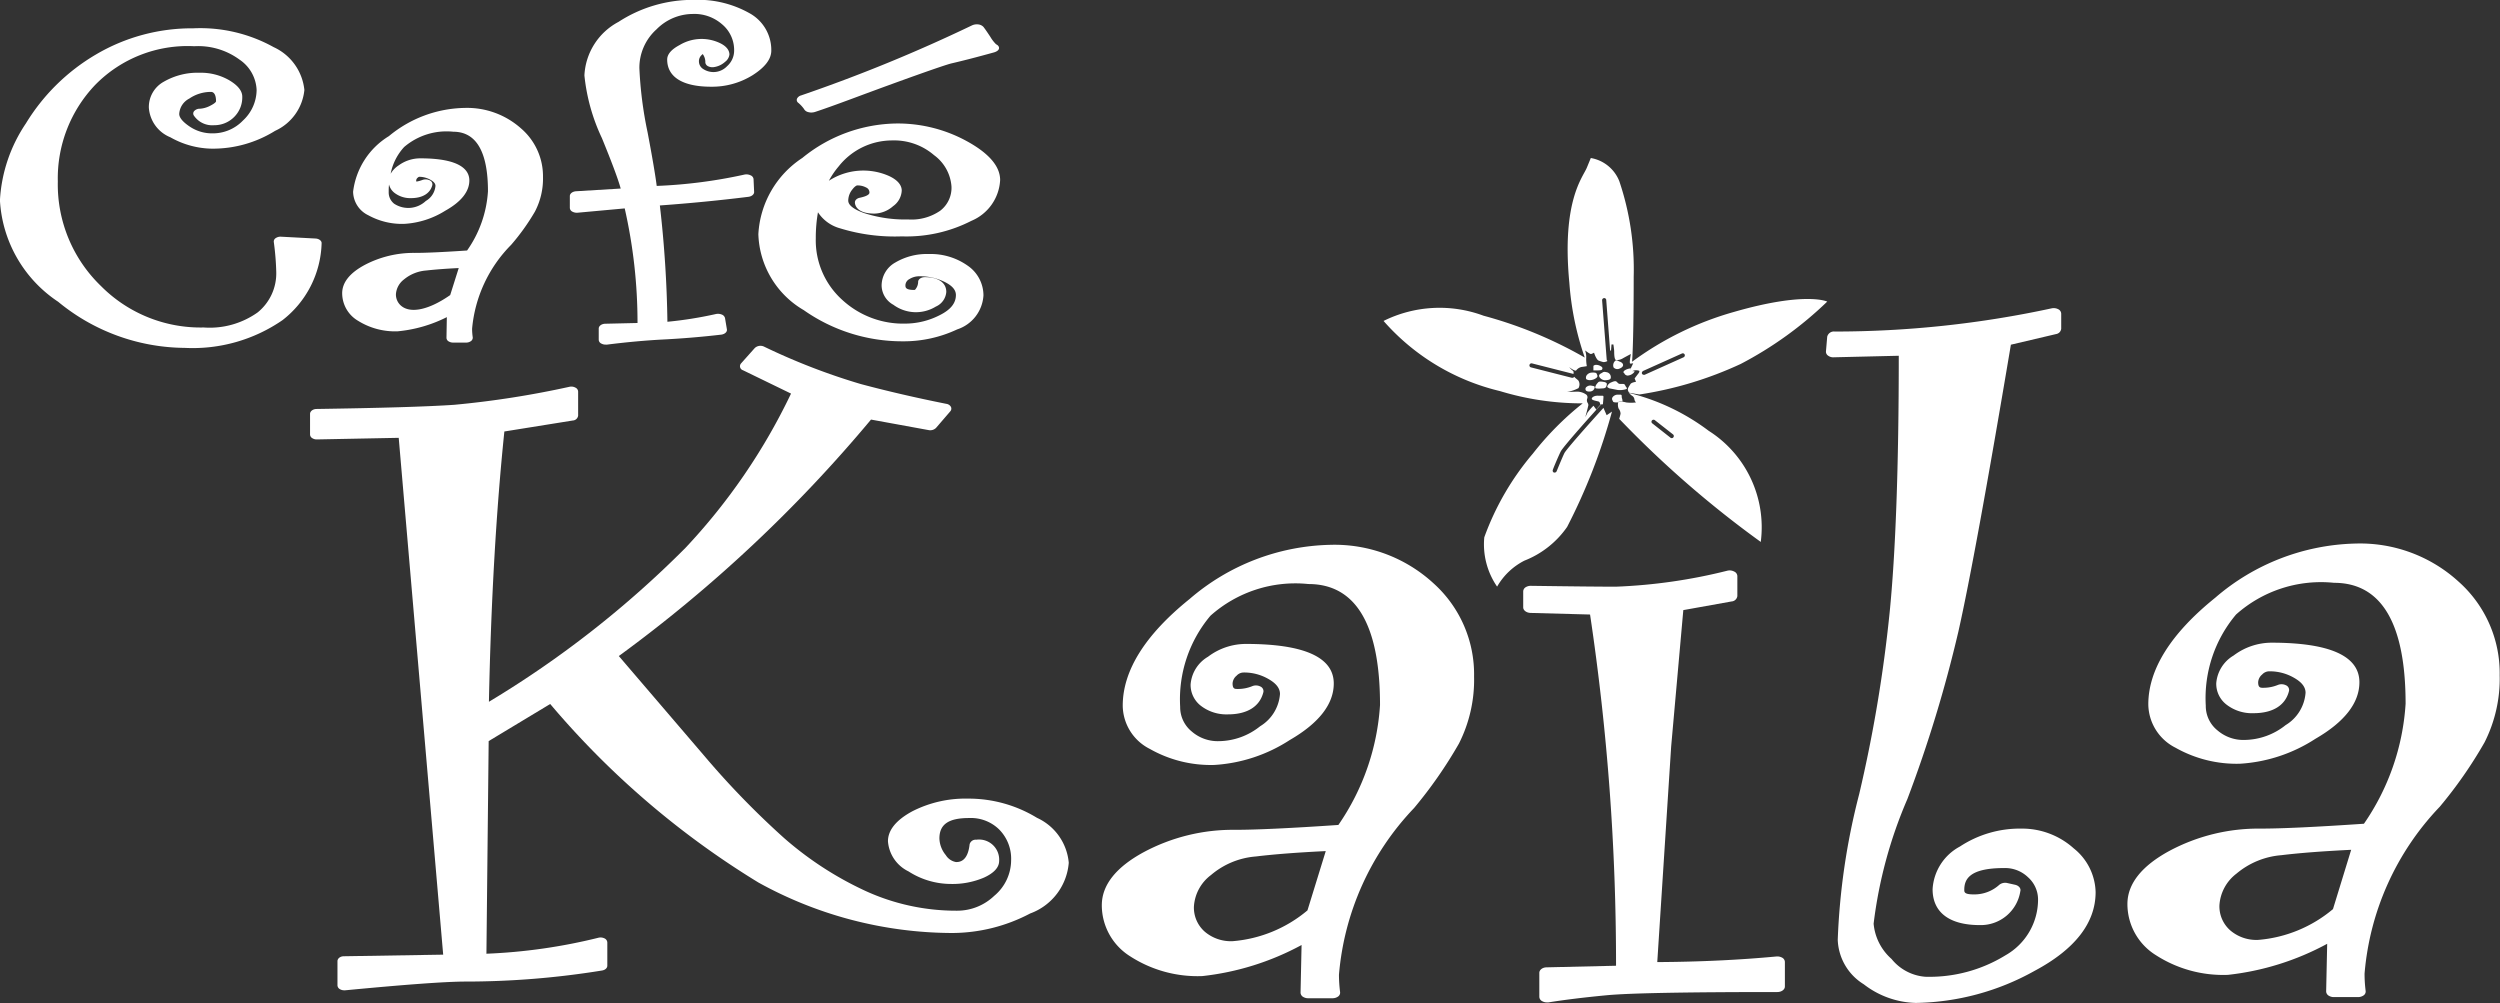 <svg xmlns="http://www.w3.org/2000/svg" width="78.044" height="31.315" viewBox="0 0 78.044 31.315">
  <rect x="0" y="0" width="78.044" height="31.315" fill="#333333" stroke="none"/>
  <g id="グループ_79" data-name="グループ 79" transform="translate(-385.136 2144.823)">
    <path id="パス_35" data-name="パス 35" d="M871.893-1908.135a4.562,4.562,0,0,0-3.213-1.2,6.944,6.944,0,0,0-4.4,1.692c-1.385,1.115-2.087,2.234-2.087,3.329a1.53,1.53,0,0,0,.847,1.351,3.857,3.857,0,0,0,2.01.5,4.856,4.856,0,0,0,2.359-.779c.911-.527,1.372-1.122,1.372-1.764,0-.82-.924-1.235-2.745-1.235a1.96,1.96,0,0,0-1.181.4,1.1,1.1,0,0,0-.543.863.823.823,0,0,0,.32.668,1.307,1.307,0,0,0,.845.268c.609,0,1-.25,1.108-.7a.159.159,0,0,0-.1-.172.3.3,0,0,0-.252-.007,1.179,1.179,0,0,1-.459.086c-.08,0-.152,0-.152-.173a.335.335,0,0,1,.125-.241.3.3,0,0,1,.214-.1,1.511,1.511,0,0,1,.8.214c.229.134.341.284.341.456a1.287,1.287,0,0,1-.62,1.008,2.09,2.09,0,0,1-1.281.465,1.239,1.239,0,0,1-.852-.3.98.98,0,0,1-.363-.772,4.05,4.05,0,0,1,.945-2.843,3.981,3.981,0,0,1,3.057-.99c1.485,0,2.237,1.272,2.237,3.776a7.4,7.4,0,0,1-1.3,3.745c-1.469.1-2.555.152-3.227.152a5.9,5.9,0,0,0-2.845.695c-.872.472-1.313,1.031-1.313,1.658a1.88,1.88,0,0,0,.892,1.6,3.874,3.874,0,0,0,2.244.613,8.425,8.425,0,0,0,3.1-.97l-.032,1.487a.163.163,0,0,0,.068.125.3.3,0,0,0,.168.05h.763a.3.3,0,0,0,.175-.055.148.148,0,0,0,.061-.134,4.386,4.386,0,0,1-.036-.543,8.571,8.571,0,0,1,2.346-5.207,13.87,13.87,0,0,0,1.4-2.012,4.405,4.405,0,0,0,.472-2.094A3.816,3.816,0,0,0,871.893-1908.135Zm-3.933,10.212a4.148,4.148,0,0,1-2.33.961,1.259,1.259,0,0,1-.87-.291,1,1,0,0,1-.345-.788,1.333,1.333,0,0,1,.534-.986,2.452,2.452,0,0,1,1.4-.579c.559-.068,1.292-.125,2.182-.168Z" transform="translate(-442.008 -218.48)" fill="#fff"/>
    <path id="パス_36" data-name="パス 36" d="M631.544-2138.219a.293.293,0,0,0,.173.036l1.467-.134a16.115,16.115,0,0,1,.4,3.577l-1,.023c-.118,0-.211.068-.211.15v.352a.135.135,0,0,0,.079.116.279.279,0,0,0,.139.034.228.228,0,0,0,.041,0c.611-.077,1.208-.132,1.774-.161.584-.03,1.185-.08,1.789-.15.113-.014.193-.086.179-.166l-.059-.352a.158.158,0,0,0-.1-.109.313.313,0,0,0-.188-.016,12.176,12.176,0,0,1-1.51.241,35.646,35.646,0,0,0-.236-3.631c.942-.068,1.871-.159,2.766-.27.107-.014.182-.08.177-.155l-.018-.4a.146.146,0,0,0-.093-.116.3.3,0,0,0-.2-.021,15.476,15.476,0,0,1-2.73.352c-.041-.327-.134-.877-.284-1.669a12.224,12.224,0,0,1-.257-2.005,1.61,1.61,0,0,1,.536-1.215,1.6,1.6,0,0,1,1.126-.479,1.314,1.314,0,0,1,.917.32,1.048,1.048,0,0,1,.379.827.647.647,0,0,1-.218.481.586.586,0,0,1-.747.091.282.282,0,0,1-.134-.234.259.259,0,0,1,.073-.191c.023-.023.039-.036.045-.043a.422.422,0,0,1,.082.27.153.153,0,0,0,.086.111.305.305,0,0,0,.182.027.654.654,0,0,0,.35-.166.335.335,0,0,0,.134-.225c0-.1-.054-.248-.311-.366a1.335,1.335,0,0,0-1.244.068c-.257.136-.388.288-.388.452,0,.547.486.849,1.369.849a2.4,2.4,0,0,0,1.3-.361c.384-.245.581-.5.581-.765a1.31,1.31,0,0,0-.686-1.172,3.271,3.271,0,0,0-1.726-.413,4.261,4.261,0,0,0-2.359.688,2,2,0,0,0-1.063,1.671,5.982,5.982,0,0,0,.547,1.958c.3.733.5,1.263.586,1.573l-1.388.084c-.114.007-.2.07-.2.15v.365A.136.136,0,0,0,631.544-2138.219Z" transform="translate(-228.546)" fill="#fff"/>
    <path id="パス_37" data-name="パス 37" d="M541.951-1980.485a4.1,4.1,0,0,0-2.153-.6,3.65,3.65,0,0,0-1.735.393c-.506.273-.765.588-.765.938a1.137,1.137,0,0,0,.64.94,2.454,2.454,0,0,0,1.319.393,2.5,2.5,0,0,0,1.042-.2c.311-.143.47-.318.47-.52a.628.628,0,0,0-.713-.661.194.194,0,0,0-.209.143c-.059.554-.334.554-.425.554a.467.467,0,0,1-.318-.216.858.858,0,0,1-.2-.52c0-.44.284-.638.924-.638a1.26,1.26,0,0,1,.938.354,1.294,1.294,0,0,1,.377.956,1.454,1.454,0,0,1-.529,1.12,1.672,1.672,0,0,1-1.158.463,6.8,6.8,0,0,1-2.866-.62,10.6,10.6,0,0,1-2.53-1.644,26.091,26.091,0,0,1-2.5-2.575l-2.664-3.111a44.216,44.216,0,0,0,7.873-7.382l1.8.329a.257.257,0,0,0,.229-.068l.447-.52a.125.125,0,0,0,.018-.139.193.193,0,0,0-.143-.093c-.956-.191-1.855-.4-2.67-.618a20,20,0,0,1-3.022-1.169.26.26,0,0,0-.288.045l-.427.479a.131.131,0,0,0,.059.214l1.5.729a18.9,18.9,0,0,1-3.3,4.821,31.644,31.644,0,0,1-6.131,4.8c.064-3.136.227-5.972.482-8.438l2.137-.343a.175.175,0,0,0,.166-.152v-.751a.142.142,0,0,0-.084-.123.267.267,0,0,0-.184-.027,29.237,29.237,0,0,1-3.6.563c-.865.059-2.31.1-4.294.13-.116,0-.207.07-.207.154v.643a.137.137,0,0,0,.064.111.255.255,0,0,0,.152.043l2.552-.05,1.388,16.134-3.1.05c-.114,0-.2.07-.2.154v.754a.142.142,0,0,0,.07.116.261.261,0,0,0,.141.039.125.125,0,0,0,.027,0c1.876-.179,3.145-.273,3.767-.273a26.57,26.57,0,0,0,4.253-.345c.1-.016.166-.077.166-.15v-.727a.149.149,0,0,0-.086-.125.281.281,0,0,0-.188-.022,17.4,17.4,0,0,1-3.5.5l.07-6.638,1.921-1.158a26.731,26.731,0,0,0,6.5,5.573,12.566,12.566,0,0,0,6.036,1.576,5.25,5.25,0,0,0,2.446-.609,1.839,1.839,0,0,0,1.206-1.583A1.705,1.705,0,0,0,541.951-1980.485Z" transform="translate(-124.442 -138.807)" fill="#fff"/>
    <path id="パス_38" data-name="パス 38" d="M729.792-2131.648a.2.2,0,0,0,.132.1.368.368,0,0,0,.1.014.42.42,0,0,0,.107-.016c.232-.075.622-.214,1.165-.416,1.671-.622,2.854-1.04,3.093-1.1.393-.091.845-.209,1.342-.347.077-.023.141-.066.15-.118s-.021-.1-.091-.134a1.118,1.118,0,0,1-.177-.229c-.116-.177-.191-.281-.22-.316a.262.262,0,0,0-.161-.075.361.361,0,0,0-.193.03,49.069,49.069,0,0,1-5.336,2.187.2.2,0,0,0-.127.1.108.108,0,0,0,.032.125A1,1,0,0,1,729.792-2131.648Z" transform="translate(-319.559 -9.776)" fill="#fff"/>
    <path id="パス_39" data-name="パス 39" d="M714.4-2085.628a5.349,5.349,0,0,0,3.081.974,3.927,3.927,0,0,0,1.71-.372,1.191,1.191,0,0,0,.82-1.058,1.126,1.126,0,0,0-.486-.927,2,2,0,0,0-1.224-.368,1.93,1.93,0,0,0-1.038.263.828.828,0,0,0-.431.731.7.7,0,0,0,.366.59,1.187,1.187,0,0,0,1.326.057.544.544,0,0,0,.327-.458c0-.289-.25-.461-.668-.461-.118,0-.211.066-.211.148a.369.369,0,0,1-.068.209.1.1,0,0,1-.043.043c-.286,0-.286-.08-.286-.15a.227.227,0,0,1,.127-.191.572.572,0,0,1,.325-.086,1.7,1.7,0,0,1,.792.186c.225.116.332.245.332.4,0,.252-.164.457-.5.625a2.372,2.372,0,0,1-1.063.266,2.807,2.807,0,0,1-1.982-.738,2.5,2.5,0,0,1-.829-1.926,4.577,4.577,0,0,1,.068-.811,1.2,1.2,0,0,0,.688.5,5.8,5.8,0,0,0,1.928.252,4.441,4.441,0,0,0,2.171-.484,1.462,1.462,0,0,0,.9-1.274c0-.427-.347-.833-1.033-1.21a4.488,4.488,0,0,0-2.189-.556,4.739,4.739,0,0,0-2.954,1.076,3.043,3.043,0,0,0-1.372,2.38A2.847,2.847,0,0,0,714.4-2085.628Zm1.106-4.505a2.126,2.126,0,0,1,1.662-.792,1.907,1.907,0,0,1,1.3.459,1.329,1.329,0,0,1,.545.979.9.9,0,0,1-.354.758,1.576,1.576,0,0,1-.995.271,4.142,4.142,0,0,1-1.381-.2c-.327-.118-.493-.248-.493-.39a.56.56,0,0,1,.129-.347c.089-.116.145-.125.145-.125a.565.565,0,0,1,.288.066.167.167,0,0,1,.1.154c0,.025,0,.1-.3.164-.091.018-.154.077-.154.145s.043.35.609.35a.911.911,0,0,0,.583-.232.631.631,0,0,0,.27-.486c0-.125-.07-.309-.413-.463a1.979,1.979,0,0,0-1.794.114c-.025.014-.048.03-.068.043A2.562,2.562,0,0,1,715.508-2090.134Z" transform="translate(-304.174 -49.514)" fill="#fff"/>
    <path id="パス_40" data-name="パス 40" d="M394.982-2125.968l-1.074-.057a.266.266,0,0,0-.166.045.125.125,0,0,0-.059.118,8.438,8.438,0,0,1,.077.936,1.568,1.568,0,0,1-.581,1.265,2.581,2.581,0,0,1-1.683.47,4.381,4.381,0,0,1-3.206-1.292,4.405,4.405,0,0,1-1.349-3.27,4.221,4.221,0,0,1,1.174-3.018,4.037,4.037,0,0,1,3.086-1.2,2.177,2.177,0,0,1,1.412.418,1.2,1.2,0,0,1,.534.951,1.315,1.315,0,0,1-.427.951,1.3,1.3,0,0,1-.956.4,1.243,1.243,0,0,1-.715-.218c-.211-.143-.318-.275-.318-.388a.575.575,0,0,1,.313-.479,1.2,1.2,0,0,1,.677-.209c.1,0,.159.1.159.293,0,.018-.036.064-.168.132a.812.812,0,0,1-.334.1.236.236,0,0,0-.175.068.114.114,0,0,0-.018.141.692.692,0,0,0,.633.306.872.872,0,0,0,.645-.275.859.859,0,0,0,.236-.618c0-.179-.138-.352-.411-.513a1.767,1.767,0,0,0-.911-.232,2.118,2.118,0,0,0-1.126.279.9.9,0,0,0-.468.813,1.076,1.076,0,0,0,.67.922,2.7,2.7,0,0,0,1.306.356,3.677,3.677,0,0,0,1.964-.556,1.571,1.571,0,0,0,.915-1.276,1.656,1.656,0,0,0-.958-1.337,4.719,4.719,0,0,0-2.507-.588,5.9,5.9,0,0,0-3.05.822,6.277,6.277,0,0,0-2.178,2.146,4.753,4.753,0,0,0-.811,2.4,4.069,4.069,0,0,0,1.817,3.168,6.277,6.277,0,0,0,3.949,1.44,4.937,4.937,0,0,0,3.054-.865,3.144,3.144,0,0,0,1.222-2.4C395.182-2125.893,395.1-2125.963,394.982-2125.968Z" transform="translate(0 -11.409)" fill="#fff"/>
    <path id="パス_41" data-name="パス 41" d="M533.563-2091.509a2.18,2.18,0,0,0,1.235.329,4.293,4.293,0,0,0,1.537-.443l-.011.643a.131.131,0,0,0,.059.109.269.269,0,0,0,.15.043h.4a.256.256,0,0,0,.157-.048.132.132,0,0,0,.054-.116,1.829,1.829,0,0,1-.02-.27,4.255,4.255,0,0,1,1.219-2.618,6.809,6.809,0,0,0,.74-1.033,2.215,2.215,0,0,0,.254-1.088,1.968,1.968,0,0,0-.69-1.517,2.53,2.53,0,0,0-1.753-.636,3.8,3.8,0,0,0-2.368.881,2.368,2.368,0,0,0-1.117,1.735.83.83,0,0,0,.477.736,2.177,2.177,0,0,0,1.108.268,2.69,2.69,0,0,0,1.292-.411c.5-.279.752-.6.752-.945,0-.316-.266-.69-1.528-.69a1.143,1.143,0,0,0-.679.22.789.789,0,0,0-.25.261,1.712,1.712,0,0,1,.422-.835,2.035,2.035,0,0,1,1.531-.477c.72,0,1.085.627,1.085,1.86a3.591,3.591,0,0,1-.652,1.848c-.738.05-1.285.075-1.633.075a3.28,3.28,0,0,0-1.544.366c-.479.252-.722.554-.722.893A1,1,0,0,0,533.563-2091.509Zm1.149-3.985a.807.807,0,0,0,.506.156c.361,0,.6-.15.665-.409a.135.135,0,0,0-.086-.148.293.293,0,0,0-.227-.009.988.988,0,0,1-.184.05.077.077,0,0,1-.007-.041.12.12,0,0,1,.048-.082.1.1,0,0,1,.045-.027.719.719,0,0,1,.363.1c.129.075.145.141.145.184a.6.6,0,0,1-.3.47.8.8,0,0,1-.99.086.448.448,0,0,1-.17-.354c0-.084,0-.166.011-.245A.468.468,0,0,0,534.712-2095.494Zm.293,2.688a1.232,1.232,0,0,1,.681-.272c.266-.03.606-.057,1.02-.077l-.266.843c-.654.458-1.235.588-1.533.334a.46.46,0,0,1-.161-.363A.632.632,0,0,1,535.005-2092.805Z" transform="translate(-137.25 -43.3)" fill="#fff"/>
    <path id="パス_42" data-name="パス 42" d="M1071.127-1983.726c-.014-.043-.1-.039-.164-.036a.207.207,0,0,0-.136.068.131.131,0,0,0-.027.136.2.2,0,0,0,.107.032.35.35,0,0,0,.207-.068C1071.177-1983.644,1071.143-1983.683,1071.127-1983.726Z" transform="translate(-636.146 -149.429)" fill="#fff"/>
    <path id="パス_43" data-name="パス 43" d="M1076.83-1983.846a.156.156,0,0,0-.116-.184c-.107-.025-.111-.009-.161.02s-.111.05-.075.129a.22.22,0,0,0,.17.1C1076.748-1983.785,1076.816-1983.8,1076.83-1983.846Z" transform="translate(-641.411 -149.171)" fill="#fff"/>
    <path id="パス_44" data-name="パス 44" d="M1082.734-1988.8c.059-.014.138-.054.15-.107s-.034-.1-.1-.123-.107-.068-.15-.02a.189.189,0,0,0-.045.2A.157.157,0,0,0,1082.734-1988.8Z" transform="translate(-647.081 -144.503)" fill="#fff"/>
    <path id="パス_45" data-name="パス 45" d="M1080.094-1979.781l.257.05a.634.634,0,0,0,.245-.02c.093-.023.014-.061-.009-.123s-.084-.043-.152-.045-.075-.036-.12-.073-.145.018-.182.032a.207.207,0,0,0-.1.1C1080.015-1979.819,1080.042-1979.808,1080.094-1979.781Z" transform="translate(-644.716 -152.918)" fill="#fff"/>
    <path id="パス_46" data-name="パス 46" d="M1051.782-1886.124a.319.319,0,0,0-.186-.041c-1.163.109-2.414.168-3.72.175l.434-6.733.379-4.255,1.505-.27a.194.194,0,0,0,.182-.168v-.627a.163.163,0,0,0-.1-.139.3.3,0,0,0-.209-.027,16.9,16.9,0,0,1-3.481.5q-.743,0-2.655-.027a.3.3,0,0,0-.17.048.159.159,0,0,0-.07.125v.5c0,.093.1.168.227.173l1.86.05a73.761,73.761,0,0,1,.811,10.964l-2.166.05c-.129,0-.229.079-.229.172v.749a.159.159,0,0,0,.086.134.3.3,0,0,0,.15.039.379.379,0,0,0,.05,0c.511-.082,1.124-.157,1.821-.223s2.482-.1,5.323-.1c.132,0,.236-.077.236-.173v-.763A.158.158,0,0,0,1051.782-1886.124Z" transform="translate(-611.004 -228.799)" fill="#fff"/>
    <path id="パス_47" data-name="パス 47" d="M1182.307-1994.688a2.412,2.412,0,0,0-1.639-.618,3.4,3.4,0,0,0-1.914.559,1.613,1.613,0,0,0-.854,1.333c0,.722.522,1.12,1.474,1.12a1.249,1.249,0,0,0,1.265-1.058c.025-.086-.045-.173-.161-.2l-.243-.054a.294.294,0,0,0-.252.054,1.157,1.157,0,0,1-.806.3c-.288,0-.288-.075-.288-.141,0-.316.141-.681,1.235-.681a1.028,1.028,0,0,1,.752.284.93.93,0,0,1,.316.681,2,2,0,0,1-1.02,1.76,4.527,4.527,0,0,1-2.5.668,1.5,1.5,0,0,1-1.054-.556,1.665,1.665,0,0,1-.559-1.1,14.07,14.07,0,0,1,1.054-3.892,41.275,41.275,0,0,0,1.594-5.236c.35-1.553.9-4.562,1.637-8.947l1.41-.332a.19.19,0,0,0,.161-.166v-.472a.161.161,0,0,0-.093-.138.306.306,0,0,0-.207-.027,32.038,32.038,0,0,1-6.771.724.214.214,0,0,0-.234.161l-.039.461a.148.148,0,0,0,.066.13.266.266,0,0,0,.177.052l2.03-.048c0,3.47-.1,6.17-.286,8.025a44.2,44.2,0,0,1-.949,5.657,21.152,21.152,0,0,0-.67,4.551,1.7,1.7,0,0,0,.811,1.387,2.766,2.766,0,0,0,1.626.583,7.833,7.833,0,0,0,3.706-1c1.265-.674,1.907-1.5,1.907-2.459A1.8,1.8,0,0,0,1182.307-1994.688Z" transform="translate(-732.433 -123.65)" fill="#fff"/>
    <path id="パス_48" data-name="パス 48" d="M1315.248-1908.671a4.563,4.563,0,0,0-3.215-1.2,6.942,6.942,0,0,0-4.394,1.692c-1.385,1.117-2.089,2.237-2.089,3.329a1.537,1.537,0,0,0,.849,1.353,3.876,3.876,0,0,0,2.01.5,4.855,4.855,0,0,0,2.359-.779c.911-.527,1.372-1.122,1.372-1.765,0-.82-.924-1.235-2.745-1.235a1.973,1.973,0,0,0-1.181.4,1.107,1.107,0,0,0-.543.865.82.82,0,0,0,.32.668,1.3,1.3,0,0,0,.845.268c.609,0,1-.25,1.108-.7a.161.161,0,0,0-.1-.173.31.31,0,0,0-.254-.007,1.187,1.187,0,0,1-.459.087c-.077,0-.152,0-.152-.173a.335.335,0,0,1,.125-.241.3.3,0,0,1,.214-.1,1.511,1.511,0,0,1,.8.213c.229.134.341.284.341.456a1.287,1.287,0,0,1-.622,1.01,2.09,2.09,0,0,1-1.278.463,1.24,1.24,0,0,1-.852-.3.977.977,0,0,1-.363-.772,4.049,4.049,0,0,1,.945-2.843,3.983,3.983,0,0,1,3.059-.99c1.483,0,2.234,1.272,2.234,3.776a7.4,7.4,0,0,1-1.3,3.745c-1.469.1-2.555.152-3.227.152a5.9,5.9,0,0,0-2.845.695c-.87.472-1.312,1.031-1.312,1.658a1.877,1.877,0,0,0,.892,1.6,3.878,3.878,0,0,0,2.244.613,8.425,8.425,0,0,0,3.1-.97l-.032,1.487a.161.161,0,0,0,.068.125.3.3,0,0,0,.17.052h.761a.3.3,0,0,0,.175-.057.146.146,0,0,0,.059-.134,4.273,4.273,0,0,1-.034-.543,8.558,8.558,0,0,1,2.346-5.207,13.674,13.674,0,0,0,1.4-2.012,4.4,4.4,0,0,0,.472-2.094A3.819,3.819,0,0,0,1315.248-1908.671Zm-3.933,10.212a4.148,4.148,0,0,1-2.33.961,1.255,1.255,0,0,1-.87-.291,1,1,0,0,1-.345-.788,1.345,1.345,0,0,1,.531-.988,2.478,2.478,0,0,1,1.4-.577c.559-.068,1.292-.125,2.182-.168Z" transform="translate(-853.349 -217.984)" fill="#fff"/>
    <path id="パス_49" data-name="パス 49" d="M1084.669-1974.119a32.32,32.32,0,0,0,4.419,3.843,3.567,3.567,0,0,0-1.624-3.468,6.85,6.85,0,0,0-2.484-1.182.334.334,0,0,0,.081.081.154.154,0,0,1,.082.114.166.166,0,0,0,.05.1,1.2,1.2,0,0,1-.307,0c-.091-.025-.241-.045-.25,0a.34.34,0,0,0,.014.191.28.28,0,0,1,.061.157C1084.707-1974.25,1084.685-1974.174,1084.669-1974.119Zm1.022.051a.065.065,0,0,1,.091-.009l.568.445a.065.065,0,0,1,.009.091.06.06,0,0,1-.05.025.063.063,0,0,1-.039-.014l-.568-.447A.063.063,0,0,1,1085.691-1974.069Z" transform="translate(-648.985 -157.629)" fill="#fff"/>
    <path id="パス_50" data-name="パス 50" d="M1082.38-1973.983a.425.425,0,0,0-.009-.082.2.2,0,0,1-.016-.093c0-.057-.052-.039-.107-.041a.2.2,0,0,0-.177.077c-.041.063,0,.1.014.138s.161.025.161.025C1082.253-1974,1082.38-1973.983,1082.38-1973.983Z" transform="translate(-646.593 -158.303)" fill="#fff"/>
    <path id="パス_51" data-name="パス 51" d="M988.925-2065a18.322,18.322,0,0,0,1.4-3.6l-.166.113s-.07-.159-.1-.23c-.463.511-1.165,1.3-1.221,1.416-.077.159-.238.559-.241.563a.064.064,0,0,1-.059.041.089.089,0,0,1-.025,0,.064.064,0,0,1-.034-.084c0-.016.164-.409.245-.572s1.126-1.322,1.247-1.453a.06.06,0,0,1,.054-.021l-.007-.008.023.013s.014-.15.018-.222-.016-.045-.161-.052-.223.07-.2.109.161.057.209.073.048.093.048.093l.037-.019a1.5,1.5,0,0,0-.156.178l-.088-.121a1.7,1.7,0,0,0-.186.214c-.025.054-.07.143-.07.143s.077-.281.089-.343a.108.108,0,0,0-.014-.1.159.159,0,0,1-.018-.129.111.111,0,0,0-.018-.125.491.491,0,0,0-.3-.1c-.143.007-.306.009-.306.009a1.192,1.192,0,0,0,.354-.118.232.232,0,0,0,0-.234c-.036-.041-.1-.079-.132-.122a.064.064,0,0,1-.057.033.045.045,0,0,1-.016,0l-1.276-.325a.063.063,0,0,1-.048-.077.064.064,0,0,1,.077-.048l1.278.325a.059.059,0,0,1,.018.009c0-.044.02-.075-.025-.109a.593.593,0,0,1-.107-.107s.182.141.218.1a.288.288,0,0,1,.17-.107c.08-.009.161-.025.161-.025a1.181,1.181,0,0,1-.02-.236.583.583,0,0,0-.018-.2l-.014-.054s.148.12.188.111a.484.484,0,0,0,.089-.041s.068.222.15.25a1.4,1.4,0,0,0,.138.043.227.227,0,0,0,.133-.035.062.062,0,0,1-.026-.046l-.143-1.846a.067.067,0,0,1,.059-.07.063.063,0,0,1,.07.061l.121,1.583.029-.014.014-.182h.059s.025.161.025.218,0,.268.064.268a.37.37,0,0,0,.188-.043c.043-.027.268-.146.268-.146a2.281,2.281,0,0,0-.032.232c0,.057,0,.068.029.068a.534.534,0,0,0,.077-.011l-.077.161a.166.166,0,0,0,.01.064.09.09,0,0,1-.01-.064.384.384,0,0,0-.2.07c-.068.064.011.075.014.111a.145.145,0,0,0,.082.043.286.286,0,0,0,.179-.073c.052-.043.039-.07.039-.07a.145.145,0,0,1-.084,0,.029.029,0,0,0,.027,0,.274.274,0,0,1,.207-.007c.029.03-.052.118-.052.118l-.091.12.043.107s-.143.016-.175.073-.093.125-.077.188a.227.227,0,0,0,.037.078c.1.019.212.039.322.056a11.608,11.608,0,0,0,3.163-.954,11.635,11.635,0,0,0,2.7-1.946s-.67-.325-2.92.325a9.874,9.874,0,0,0-3.172,1.553c.036-.52.05-1.571.05-2.65a8.6,8.6,0,0,0-.447-2.981,1.168,1.168,0,0,0-.892-.729l-.123.3c-.121.3-.79,1.033-.547,3.59a9.1,9.1,0,0,0,.481,2.339,13.269,13.269,0,0,0-3.159-1.306,3.935,3.935,0,0,0-3.122.163,6.988,6.988,0,0,0,3.631,2.189,8.841,8.841,0,0,0,2.586.384,9.368,9.368,0,0,0-1.553,1.565,8.494,8.494,0,0,0-1.519,2.616,2.327,2.327,0,0,0,.4,1.54,2.062,2.062,0,0,1,.852-.811A2.922,2.922,0,0,0,988.925-2065Zm2-4.878,0,0,0,.005Zm.368.011,1.217-.547a.064.064,0,0,1,.084.032.067.067,0,0,1-.032.086l-1.217.547a.056.056,0,0,1-.027,0,.062.062,0,0,1-.057-.036A.065.065,0,0,1,991.294-2069.864Z" transform="translate(-554.867 -63.374)" fill="#fff"/>
    <path id="パス_52" data-name="パス 52" d="M1075.087-1979.665c.068-.009.08-.054.093-.127s-.15-.084-.207-.084-.061.025-.093.057-.077.114-.057.145S1075.019-1979.658,1075.087-1979.665Z" transform="translate(-639.882 -153.036)" fill="#fff"/>
    <path id="パス_53" data-name="パス 53" d="M1070.614-1978.08a.082.082,0,0,0-.039.1c.014.048.093.061.163.048a.144.144,0,0,0,.118-.116c.014-.057-.048-.052-.1-.064A.178.178,0,0,0,1070.614-1978.08Z" transform="translate(-635.94 -154.672)" fill="#fff"/>
    <path id="パス_54" data-name="パス 54" d="M1074.279-1987.018c.025-.041.011-.075-.036-.1a.265.265,0,0,0-.177-.043c-.05.018-.057.016-.057.061v.111C1074.075-1986.993,1074.254-1986.979,1074.279-1987.018Z" transform="translate(-639.131 -146.27)" fill="#fff"/>
  </g>
</svg>
